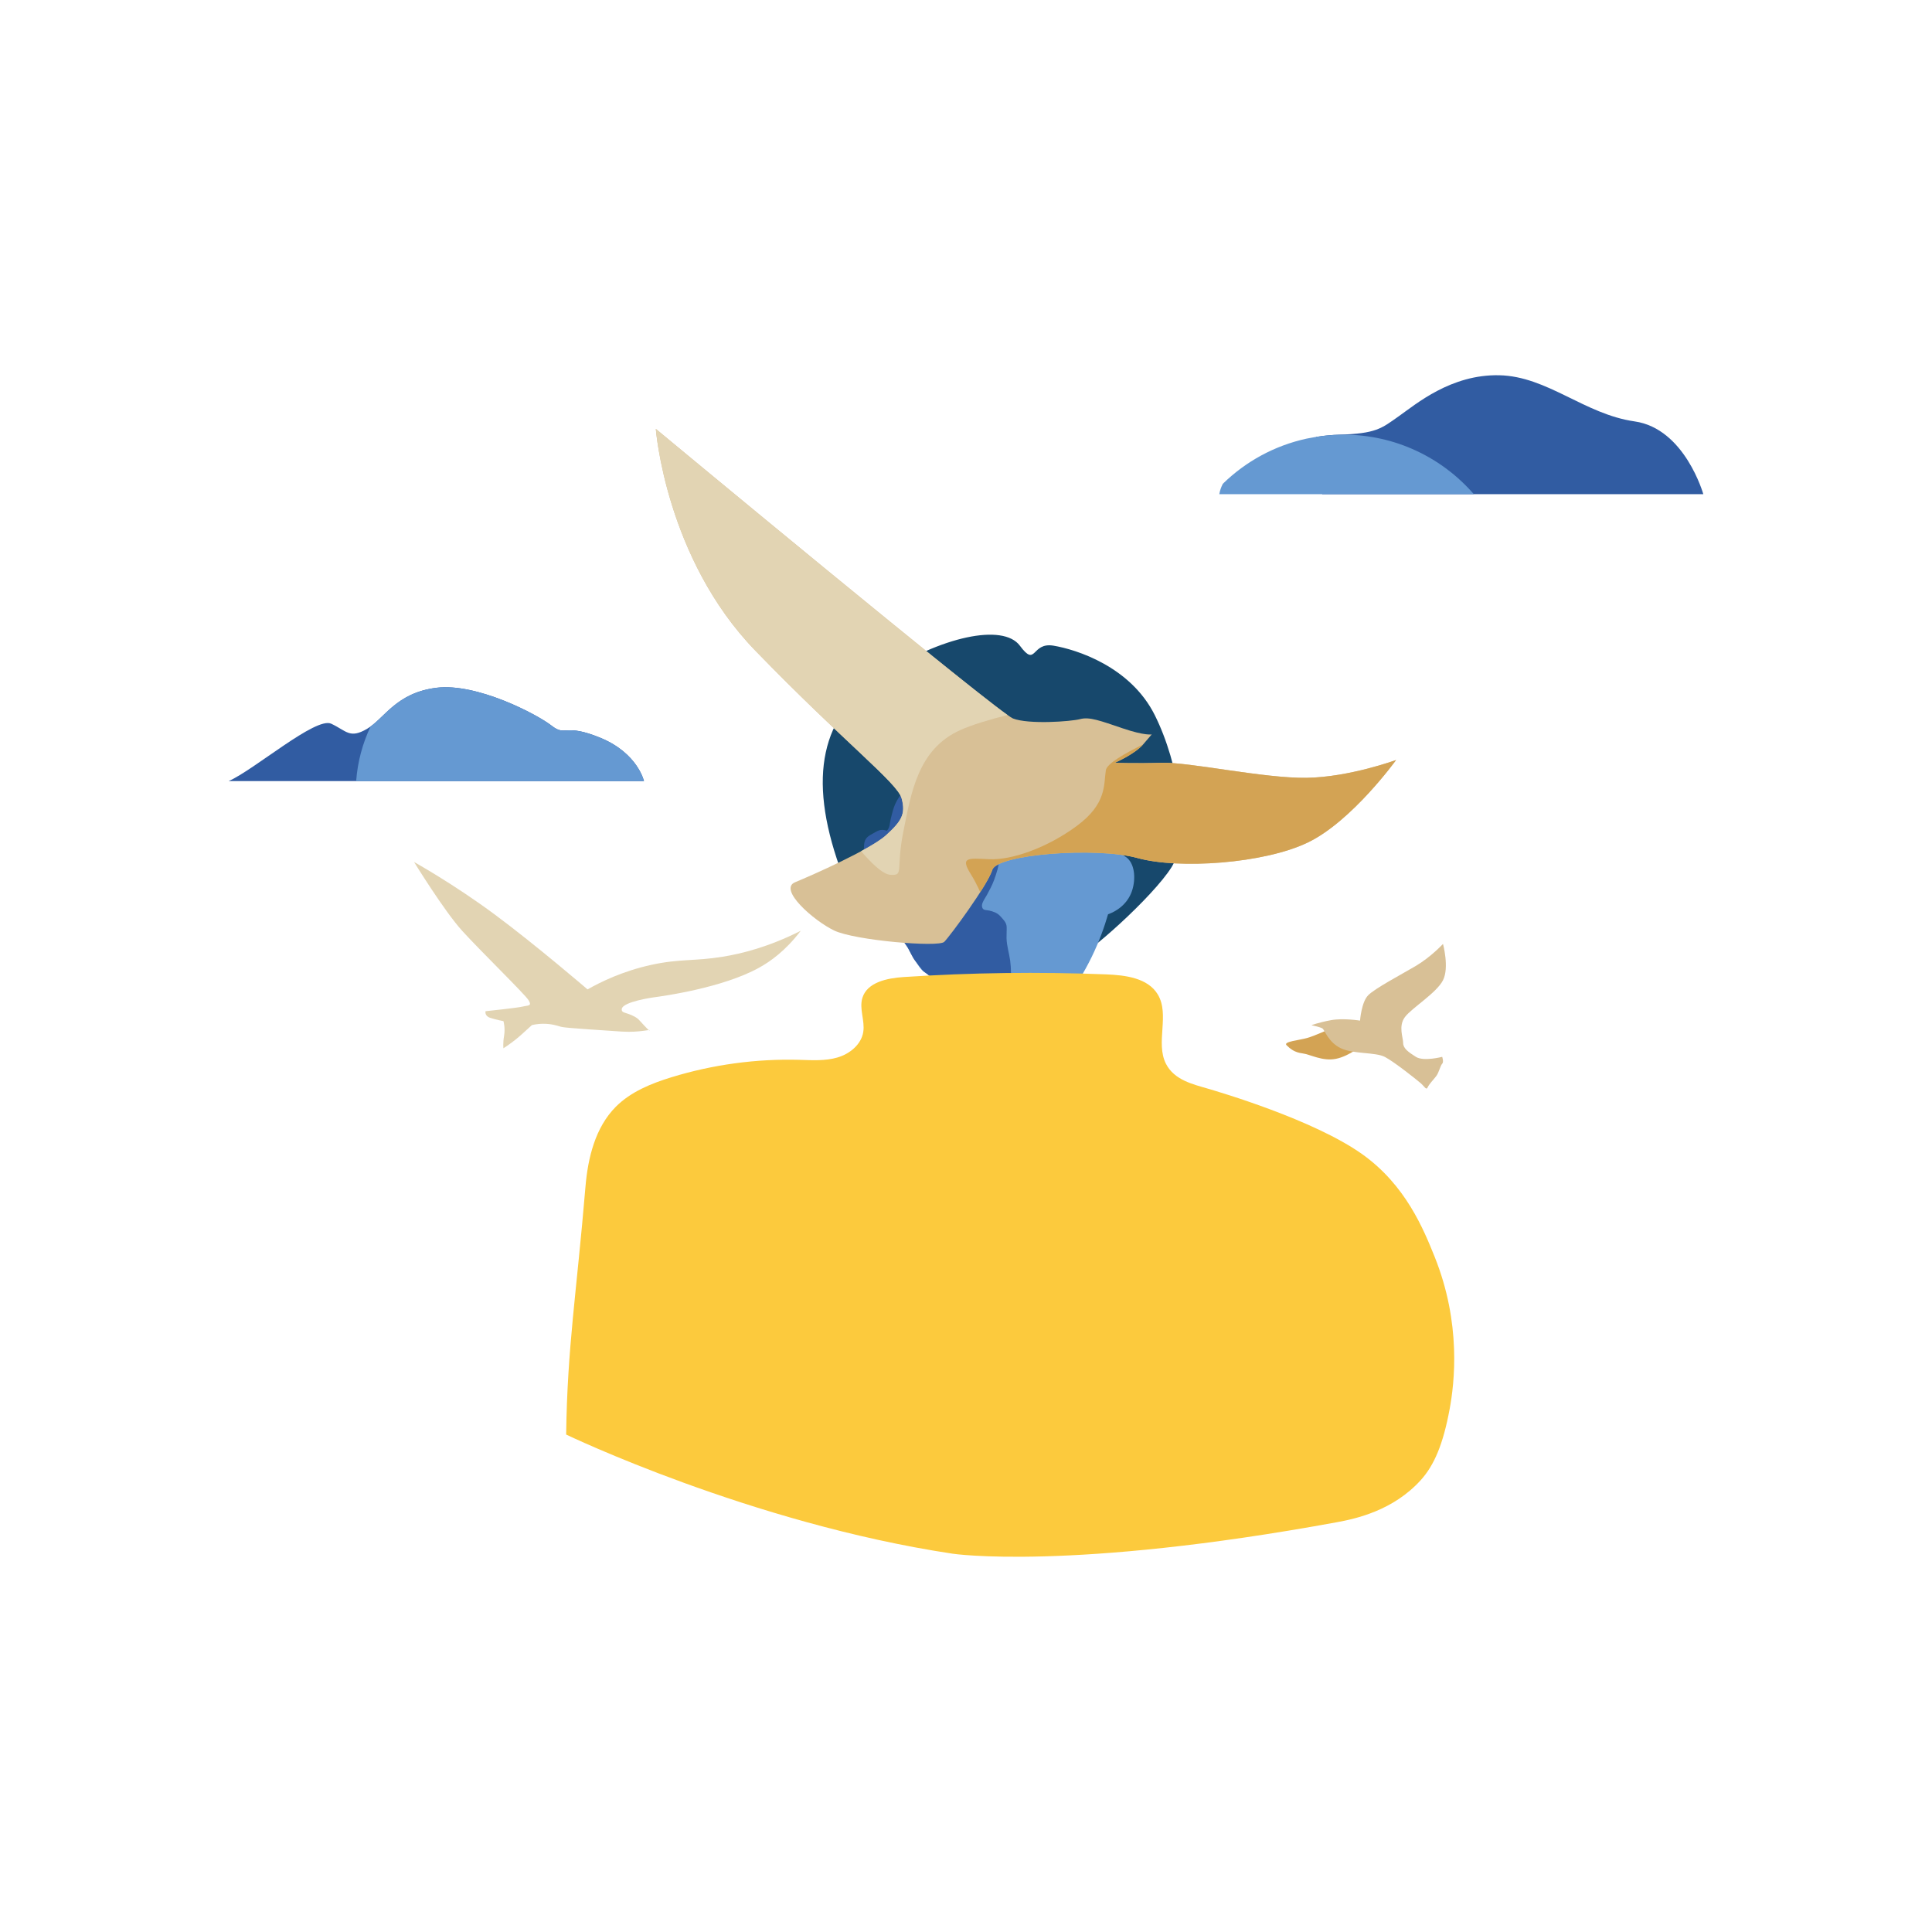 <?xml version="1.0" encoding="UTF-8"?><svg id="Calque_1" xmlns="http://www.w3.org/2000/svg" viewBox="0 0 595.28 595.28"><defs><style>.cls-1{fill:#315ca2;}.cls-2{fill:#e2d4b3;}.cls-3{fill:#d8c096;}.cls-4{fill:#fcca3d;}.cls-5{fill:#6599d2;}.cls-6{fill:#d3a354;}.cls-7{fill:#17486c;}</style></defs><path class="cls-7" d="M288.81,289.11s-20.28,5.78-30.11-21.96c-9.83-27.74-5.78-46.82,12.72-58.96,18.5-12.14,37.65-16.18,42.81-9.25,5.16,6.94,3.43-1.16,10.36,0,6.94,1.16,23.7,6.36,31.21,21.39,7.51,15.03,10.98,37.57,5.2,46.82-5.78,9.25-26.59,27.74-30.06,28.32s-22.25,4.62-22.25,4.62l-19.89-10.98Z"/><path class="cls-5" d="M288.17,316.85c-.56-1.63,1.34-2.39,1.73-5.78,.13-1.15,.23-2.1-.13-3.47-.36-1.36-.42-2.78-1.02-4.06-.26-.55-.54-1-.84-1.38-1.33-1.67-2.88-2.52-3.12-2.65-3.94-2.2-19.13-36.18-13.57-39.07,1.4-.73,2.85,1.17,4.88,.23,2.81-1.29,2.63-6.12,3.38-10.2,1.55-8.46,7.31-14.94,11.14-17.91,7.68-5.97,17.19-5.18,24.1-4.87,6.23,.28,12.57,1.57,17.85,4.89,8.34,5.25,13.14,15.62,11.73,25.37-.19,1.34-.47,2.79,.19,3.97,.76,1.34,1.82,1.59,2.82,2.45,2.55,2.2,2.69,7.23,1.22,10.81-1.93,4.7-6.41,6.28-7.12,6.52-1.1,3.81-2.68,8.28-5.01,13.08-2.47,5.08-5.16,9.27-7.6,12.6,0,0-11.37,12.96-35.03,12.34-.94-.02-1.86-.29-1.86-.29-.62-.18-3.16-.92-3.74-2.59Z"/><path class="cls-1" d="M308.15,319.39c1.16-3.4,2.33-6.9,2.59-10.41,.08-1.12-.36-2.69-.05-3.75,.19-.65,.52-.91,.62-1.64,.31-2.24,.24-5.36-.06-7.6-.31-2.27-1.07-4.63-1.12-6.89-.03-1.16,.08-2.32,.04-3.47-.05-1.44-1.09-2.37-2.04-3.42-.85-.93-2.1-1.37-3.34-1.65-1.04-.24-2,.04-2.22-1.24-.19-1.09,1.03-2.68,1.51-3.57,.76-1.38,1.66-3.08,2.2-4.57,.72-2.01,1.59-4.46,1.57-6.59-.03-2.57,0-5.13,0-7.7-.02-5.69,1.78-10.89,.72-16.65-.85-4.61-2.38-8.57-5.91-11.86-.02-.02-.04-.03-.05-.05-.95,.19-1.92,.45-2.98,.79-2.03,.66-4.32,.82-6.18,1.86-1.45,.81-2.78,1.9-4.26,2.65-2.89,1.47-5.7,3.67-7.64,6.33-1.89,2.6-4.42,4.8-5.73,7.79-.6,1.37-1,3.04-1.36,4.51-.26,1.08-.27,2.94-1.23,3.69-2.17-.68-2.82,.13-4.68,1.1-1.63,.85-2.27,1.77-2.32,3.55-.09,2.89-.33,6.08,.59,8.83,.95,2.81,1.97,5.6,3.44,8.19,1.61,2.83,3.16,5.99,5.23,8.49,1.37,1.67,2.5,3.51,3.77,5.26,1.13,1.56,1.64,3.4,2.88,4.88,.91,1.08,1.63,2.35,2.7,3.23,1.71,1.41,2.98,1.93,3.95,4.03,.6,1.28,.66,2.7,1.02,4.06,.29,1.1,.13,2.32,.13,3.47,0,1.27,.13,5.6-1.73,5.78l1.73,.58c1.07,.22,1.18,1.46,2,2.02,.64,.43,1.12,.26,1.86,.29,2.21,.09,4.35,.61,6.58,.59,2.51-.02,5.17-.35,7.79-.94Z"/><g><path class="cls-3" d="M202.07,132.16s3.06,39.84,30.65,68.3,43.78,40.72,45.09,45.53,0,7-4.82,11.38c-4.82,4.38-22.77,12.3-28.02,14.47s5.68,11.8,12.03,14.86c6.35,3.06,32.19,5.25,33.94,3.5s13.3-17.37,14.81-22.19c1.5-4.82,32.04-7.15,44.74-3.64s38.96,1.75,52.54-4.82c13.57-6.57,27.14-25.39,27.14-25.39,0,0-14.45,5.3-27.58,5.49-13.13,.2-36.07-4.88-44.54-4.62-8.46,.26-14.57,0-14.57,0,0,0,6.13-2.63,8.76-5.69l2.63-3.06s-2.1,.46-8.99-1.88c-6.89-2.34-10.21-3.59-13.05-2.84-2.84,.76-15.91,1.7-20.72-.19-4.8-1.89-110.04-89.22-110.04-89.22Z"/><g><path class="cls-2" d="M274.24,269.53c4.46,.34,1.71-1.37,4.11-13.37,2.4-12,4.52-25.34,17.48-31.19,3.58-1.62,8.85-3.21,14.6-4.66-14.36-10.14-108.37-88.16-108.37-88.16,0,0,3.06,39.84,30.65,68.3,27.58,28.46,43.78,40.72,45.09,45.53,1.31,4.82,0,7-4.82,11.38-1.52,1.38-4.34,3.11-7.66,4.9,2.94,3.44,6.58,7.08,8.91,7.26Z"/><path class="cls-6" d="M402.58,239.66c-13.13,.2-36.07-4.88-44.54-4.62s-14.57,0-14.57,0c0,0,6.08-2.61,8.73-5.66-5.85,2.85-11.17,5.96-11.47,7.93-.69,4.46,.34,10.28-8.91,17.14-9.25,6.85-20.22,10.63-27.08,10.28-6.85-.34-8.91-.61-5.48,4.84,.89,1.42,1.85,3.3,2.78,5.31,1.81-2.83,3.24-5.36,3.7-6.86,1.5-4.82,32.04-7.15,44.74-3.64,12.7,3.5,38.96,1.75,52.54-4.82,13.57-6.57,27.14-25.39,27.14-25.39,0,0-14.45,5.3-27.58,5.49Z"/></g></g><path class="cls-4" d="M174.44,442.01h0c.36-27.01,3.19-43.36,5.95-76.34,.75-8.95,3.03-18.32,9.37-24.68,4.62-4.62,10.9-7.16,17.15-9.08,12.72-3.9,26.07-5.72,39.36-5.36,3.94,.11,7.98,.39,11.76-.72,3.79-1.11,7.35-3.99,7.96-7.89,.54-3.47-1.3-7.1-.28-10.46,1.48-4.86,7.68-6.11,12.75-6.44,20.77-1.37,41.61-1.64,62.4-.82,5.93,.24,12.83,1.11,15.88,6.2,3.74,6.25-.79,14.88,2.52,21.37,2.57,5.02,8.39,6.31,12.77,7.6,3.67,1.08,32.7,9.59,47.66,20.21,13.48,9.57,18.99,23.3,22.36,31.67,8.25,20.54,6.11,38.81,4.59,46.99-1.96,10.53-4.65,17.16-8.97,21.89-8.43,9.24-19.76,11.78-25.74,12.87-82.44,15.12-118.42,9.7-118.42,9.7-62.22-9.37-119.09-36.72-119.09-36.72Z"/><path class="cls-2" d="M127.56,265.57s9.29,15.12,14.87,21.26c5.58,6.14,19.33,19.53,20.45,21.38,1.12,1.86-.2,1.52-1.84,1.93-1.63,.41-11.43,1.43-11.43,1.43,0,0-.41,1.43,1.43,2.04,1.84,.61,4.08,1.02,4.08,1.02,0,0,.61,2.04,.2,4.49-.41,2.45-.2,3.87-.2,3.87,2.05-1.32,3.61-2.55,4.69-3.47,0,0,1.4-1.18,4.08-3.67h0c.71-.17,1.86-.38,3.26-.41,2.66-.05,4.65,.61,5.31,.82,1,.31,1.71,.44,19.16,1.59,5.46,.36,9.22-.86,8.47-.34-.19,.13-3.17-3.3-3.52-3.58-1.22-.97-2.64-1.44-4.11-1.91-.31-.1-.65-.24-.8-.53,0,0-.14-.26-.08-.63,.38-2.27,9.85-3.56,9.85-3.56,2.88-.39,21.17-2.89,32.45-9.13,3.43-1.89,8.17-5.22,12.84-11.38-9.94,5.04-18.31,7.06-24.01,7.99-8.78,1.43-13.25,.58-22.09,2.52-8.75,1.93-15.45,5.2-19.59,7.55,0,0-15.92-13.67-28.57-23.06-12.65-9.39-24.91-16.21-24.91-16.21Z"/><path class="cls-6" d="M409.82,317s-4.61,2.1-6.99,2.8c-2.38,.7-7.55,1.12-6.43,2.24s2.52,2.24,4.89,2.52,6.15,2.52,10.35,1.68c4.2-.84,8.53-4.52,8.53-4.52l-10.35-4.71Z"/><path class="cls-3" d="M404.08,315.88s2.66,.56,3.36,.98c.7,.42,1.82,4.3,5.73,6.14s10.63,1.13,13.56,2.67,9.93,7.13,11.05,8.11c1.12,.98,1.68,2.24,2.1,1.26,.42-.98,1.82-2.38,2.66-3.5s1.26-3.22,1.82-3.78c.56-.56,0-2.13,0-2.13,0,0-5.73,1.51-8.11,0-2.38-1.51-3.92-2.62-3.92-4.3s-1.54-5.17,.56-7.97,9.73-7.41,11.72-11.33,0-11.19,0-11.19c0,0-3.74,4.06-8.5,6.85s-12.45,6.85-14.54,8.95c-2.1,2.1-2.52,7.83-2.52,7.83,0,0-5.17-.84-8.95-.14-3.78,.7-6.01,1.54-6.01,1.54Z"/><path class="cls-1" d="M70.45,240.67h127.97s-1.9-8.53-13.27-13.27c-11.38-4.74-10.74-.32-15.17-3.79-4.42-3.48-23.07-13.27-35.55-11.69-12.48,1.58-15.96,9.48-21.33,12.64-5.37,3.16-6.32,.63-11.06-1.58-4.74-2.21-23.7,14.22-31.6,17.69Z"/><path class="cls-1" d="M405.55,136.17c.64,3.49,1.04,7.04,1.07,10.58,.33,1.82,.57,3.67,.77,5.52h117.43s-5.69-20.22-21.17-22.43c-15.48-2.21-26.86-13.9-41.71-14.22-14.85-.32-25.59,8.85-30.97,12.64-5.37,3.79-6.95,5.36-18.64,5.68-2,.05-4.34,.29-6.85,.69,.1,.51,.13,1.03,.06,1.54Z"/><path class="cls-5" d="M109.75,240.67h88.67s-1.9-8.53-13.27-13.27c-11.38-4.74-10.74-.32-15.17-3.79-4.42-3.48-23.07-13.27-35.55-11.69-11.62,1.47-15.43,8.41-20.24,11.91-2.46,5.17-4.01,10.85-4.45,16.84Z"/><path class="cls-5" d="M375.68,152.26h78.43c-9.76-11.22-24.13-18.33-40.17-18.33-1.79,0-3.56,.09-5.3,.26-.26,.03-.52,.06-.78,.09-.21,.02-.43,.05-.64,.08-1.47,.2-3.01,.46-4.6,.78-9.93,2.15-18.83,7.07-25.84,13.92-.54,1.02-.91,2.08-1.09,3.19Z"/></svg>